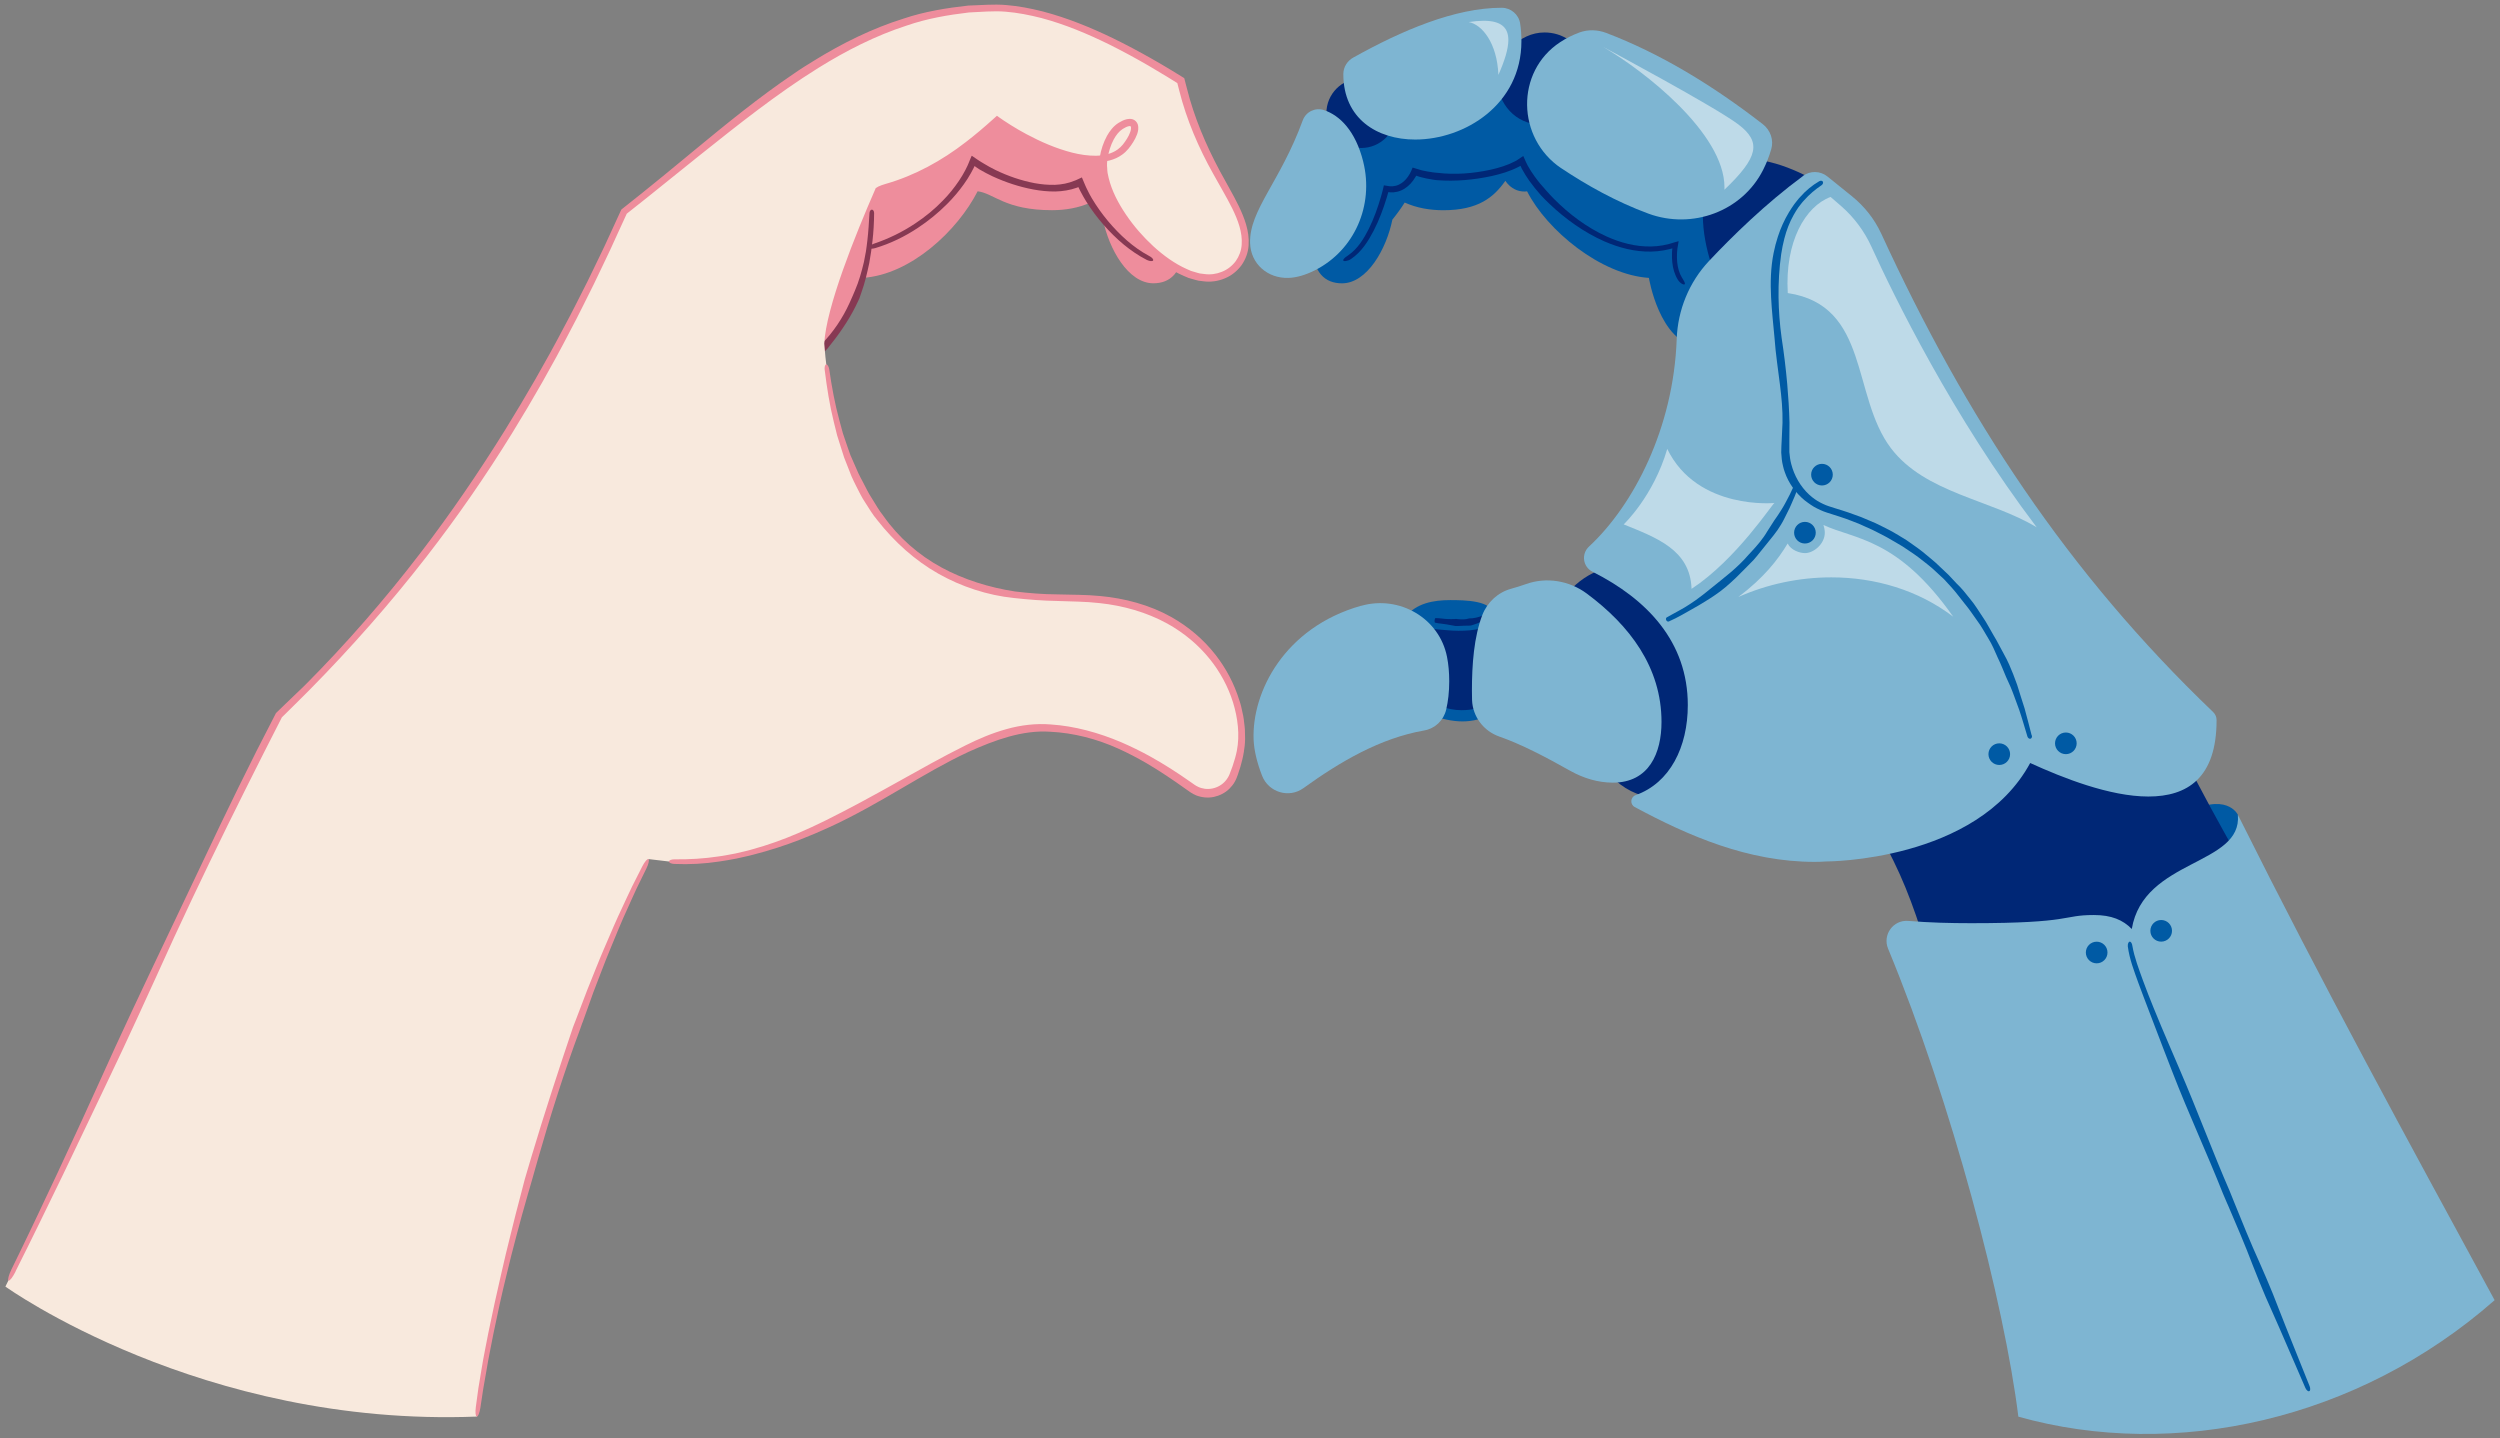 <?xml version="1.0" encoding="UTF-8"?>
<svg id="Layer_1" data-name="Layer 1" xmlns="http://www.w3.org/2000/svg" version="1.1" viewBox="0 0 547.5 315">
  <rect x="0" y="0" width="547.5" height="315" fill="#808080" stroke="none"/>
  <defs>
    <style>
      .cls-1 {
        fill: #005aa4;
      }

      .cls-1, .cls-2, .cls-3, .cls-4, .cls-5, .cls-6, .cls-7, .cls-8 {
        stroke-width: 0px;
      }

      .cls-2 {
        fill: none;
      }

      .cls-3 {
        fill: #ee8d9c;
      }

      .cls-4 {
        fill: #002776;
      }

      .cls-5 {
        fill: #f8e9dd;
      }

      .cls-6 {
        fill: #bedae8;
      }

      .cls-7 {
        fill: #873953;
      }

      .cls-8 {
        fill: #7eb5d2;
      }
    </style>
  </defs>
  <g>
    <g>
      <path class="cls-3" d="M169.47,85.57c11.12-7.87,16.83-15.5,19.49-24.72,10.54-.69,20.79-10.42,25.14-18.96,3.56.43,6,4.14,16.29,4.14,2.93,0,5.83-.49,8.46-1.68.8,1.26,1.71,2.52,2.7,3.74,1.29,6.38,5.5,13.95,11.04,13.95,3.61,0,6.43-2.25,6.43-8.3,0-.04,0-.07,0-.11,0,0-17.3-32.9-17.98-33.07s-36.8-6.78-36.8-6.78l-29.4,32.34-5.35,39.45Z"/>
      <g>
        <g>
          <line class="cls-2" x1="191.9" y1="45.93" x2="190.01" y2="45.89"/>
          <line class="cls-2" x1="168.93" y1="84.8" x2="170.02" y2="86.35"/>
          <path class="cls-7" d="M179.64,75.74c-.52.68-1.15,1.27-1.72,1.9-.83.92-1.77,1.73-2.67,2.59-1.74,1.58-3.57,3.07-5.47,4.48-.33.25-.47.64-.31.86.16.22.56.2.9-.04,1.97-1.38,3.89-2.82,5.74-4.37.94-.83,1.92-1.62,2.8-2.52.62-.63,1.3-1.19,1.89-1.86l.43-.45c2.34-2.88,4.54-5.99,6.17-9.29.27-.58.57-1.14.82-1.73l.4-1.17c.78-2.13,1.28-4.34,1.75-6.54l.39-2.4c.13-.8.2-1.6.31-2.4.23-2,.35-4.08.36-6.13,0-.42-.21-.75-.48-.76s-.5.31-.53.73c-.12,2.03-.24,4.08-.47,6.05-.1.78-.18,1.57-.31,2.35l-.44,2.33c-.51,2.14-1.1,4.26-1.97,6.27l-.45,1.06c-.23.57-.5,1.13-.75,1.69-1.46,3.21-3.51,6.3-6.03,8.89l-.36.46Z"/>
        </g>
        <g>
          <line class="cls-2" x1="190.08" y1="53.33" x2="190.59" y2="55.15"/>
          <line class="cls-2" x1="252.16" y1="57.9" x2="252.91" y2="56.16"/>
          <path class="cls-7" d="M236.13,40.95h0s.03.05.05.07l.03.05v.03s.07.11.07.11c.15.35.34.67.51,1,.33.67.73,1.3,1.11,1.94,1.14,1.83,2.43,3.55,3.84,5.15,2.68,3.03,5.77,5.76,9.42,7.63.66.31,1.28.34,1.38.09.1-.25-.3-.69-.92-.99-3.46-1.85-6.42-4.59-8.96-7.61-1.31-1.57-2.51-3.25-3.55-5-.35-.62-.71-1.24-1-1.88-.15-.32-.32-.63-.45-.96l-.73-1.73-.03.02-.86.4-.44.2-.32.12c-1.31.55-2.78.83-4.25.89-1.47.04-2.98-.1-4.46-.37-2.96-.56-5.85-1.57-8.52-2.86-.92-.46-1.83-.94-2.69-1.48-.29-.16-.56-.34-.85-.51-.48-.31-1-.68-1.48-1.01-.08-.03-.19-.17-.24-.12l-.11.26-.22.52-.43,1.04-.11.26-.08.17-.15.3-.3.61c-.43.8-.88,1.59-1.4,2.34-1.02,1.51-2.18,2.95-3.47,4.26-1.83,1.91-3.9,3.6-6.11,5.06-2.75,1.84-5.84,3.35-9.05,4.43-.65.22-1.1.6-1.03.86.07.26.66.3,1.34.1,3.34-1,6.54-2.56,9.38-4.46,2.27-1.5,4.39-3.23,6.33-5.17,1.35-1.34,2.59-2.8,3.7-4.36.57-.77,1.07-1.59,1.55-2.43l.61-1.15.12-.25.06-.12s.02-.05.03-.05l.03.03c.07.06.09.09.19.16.28.19.56.39.85.57.94.56,1.9,1.05,2.88,1.52,2.81,1.29,5.8,2.29,8.92,2.87,1.56.29,3.15.45,4.77.44,1.62-.04,3.24-.29,4.8-.85l.11-.05h.02s.04-.03.04-.03l.08-.05Z"/>
        </g>
      </g>
    </g>
    <path class="cls-5" d="M104.44,310.24c3.73-30.11,19.77-88.02,37.59-122.1l4.48.53c.88.06,1.73.09,2.55.09,33.06,0,58.57-29.35,78.93-29.35,12.24,0,23.13,6.08,33.03,13.21,3.17,2.29,7.64.93,9.06-2.72,1.08-2.8,1.76-5.49,1.85-7.9.48-12.25-9.55-29.96-34-30.93-3.19-.13-6.45-.13-9.75-.26-31.6-1.25-45.24-24.15-47.67-55.54.38-7.89,6.76-23.74,11.22-33.94,10.65-2.44,18.45-7.87,26.63-15.28,5.54,3.97,14.36,8.52,21.04,8.72,3.1.09,5.74-.76,7.38-3.04,2.89-3.79,1.88-6.25-1.35-4.21-2.51,1.51-3.82,5.85-3.9,8.48-.27,9.29,13.22,24.58,22.8,24.86,4.55.13,8.24-3.09,8.37-7.63.25-8.6-9.5-15.73-14.13-35.6-12.47-7.81-27.9-15.94-40.93-15.94-31.21,0-52.95,22.69-80.98,44.62-19.05,42.6-42,78.35-75.57,110.28-21.3,41.11-39.25,83.8-59.91,125.17,0,0,42.83,30.85,103.27,28.47Z"/>
    <path class="cls-3" d="M3.41,278.41c3.53-7.02,6.96-14.09,10.39-21.16l5.28-11.04,3.7-7.75c1.33-2.81,2.67-5.62,4.01-8.45,2.36-5.05,4.83-10.42,7.58-16.46,4.91-10.95,10.18-22.01,15.4-32.64,2.56-5.21,5.21-10.49,7.87-15.77,1.34-2.64,2.69-5.28,4.03-7.92.14-.25-.02-.03.17-.23l.4-.39.79-.78,1.58-1.56c1.05-1.05,2.09-2.09,3.14-3.13,9.08-9.2,17.8-19.09,25.61-29.16,6.62-8.52,13-17.71,18.76-27.05,4.55-7.37,8.84-14.89,12.81-22.58,1.78-3.3,3.4-6.72,5.12-10.11,1.62-3.44,3.33-6.85,4.88-10.35l2.33-5.08,4.33-3.43c2.98-2.39,5.95-4.78,8.91-7.16l2.7-2.17c8.31-6.62,16.91-13.49,26.03-19.17,6.1-3.79,12.53-7.07,19.34-9.27,4.4-1.53,9-2.32,13.64-2.87,2.65-.1,5.34-.39,7.98-.17,2.65.21,5.28.73,7.87,1.39,5.18,1.38,10.14,3.47,14.88,5.8,2.86,1.42,5.69,2.96,8.5,4.58,1.4.81,2.8,1.65,4.19,2.5l2.08,1.29.11.07s.02,0,.02.02l.09.36.31,1.21c1.61,6.45,4.28,12.65,7.5,18.37,1.38,2.52,2.88,4.99,4.14,7.53,1.23,2.52,2.25,5.21,2.05,7.9-.08,1.31-.56,2.57-1.31,3.62-.77,1.03-1.83,1.86-3.04,2.33-1.2.49-2.53.67-3.83.48l-.98-.12c-.32-.06-.64-.18-.96-.27l-.96-.28-.93-.41c-2.67-1.18-5.11-2.97-7.34-5-2.22-2.04-4.23-4.35-5.94-6.86-1.7-2.5-3.15-5.23-3.84-8.1l-.23-1.07c-.08-.36-.06-.71-.09-1.07-.08-.72-.04-1.42.08-2.14.23-1.44.67-2.87,1.34-4.14.51-.93,1.14-1.77,1.95-2.29.44-.26.9-.53,1.3-.61l.26-.04c.05.02.13.01.15.02.04.02.07.05.1.11.08.22.03.73-.14,1.19-.18.47-.39.95-.68,1.4-.26.45-.62.93-.93,1.33-.33.4-.7.75-1.12,1.06-1.31.97-3.04,1.35-4.77,1.39-1.74.01-3.51-.25-5.24-.69-3.47-.89-6.82-2.34-10.01-4.05-1.14-.62-2.28-1.26-3.38-1.96-.56-.34-1.1-.71-1.64-1.06l-1.02-.71-.32-.23-.08-.06-.07.07-.15.13-.59.53c-2.01,1.81-3.96,3.47-6.05,5.07-5.15,3.99-11.11,7.3-17.5,9.12-1.29.37-2.28.83-2.22,1.1.06.25,1.16.23,2.5-.13,6.58-1.75,12.71-5.17,17.94-9.22,2.08-1.59,4.16-3.35,6.04-5.04.1-.07.19-.24.3-.1l.61.43c.55.37,1.1.74,1.67,1.09,1.12.72,2.27,1.38,3.44,2.03,3.25,1.77,6.65,3.29,10.27,4.27,1.81.48,3.68.8,5.61.8,1.9-.02,3.95-.41,5.61-1.62.52-.37.99-.82,1.39-1.3.39-.5.74-.95,1.06-1.49.33-.52.61-1.08.84-1.69.2-.62.41-1.31.13-2.21-.19-.48-.58-.9-1.09-1.06-.23-.07-.47-.1-.68-.1-.19.02-.41.03-.59.07-.74.16-1.27.49-1.82.8-1.15.72-1.94,1.78-2.54,2.84-.8,1.47-1.31,3.04-1.59,4.67-.14.81-.2,1.67-.12,2.51.04.42.02.85.1,1.25l.25,1.21c.76,3.21,2.32,6.08,4.1,8.7,1.81,2.62,3.91,5.01,6.25,7.13,2.35,2.1,4.93,3.97,7.85,5.23l1.02.43,1.08.31c.36.09.72.22,1.09.29l1.14.14c1.51.2,3.12-.02,4.57-.62,1.46-.58,2.74-1.6,3.69-2.87.92-1.29,1.49-2.83,1.58-4.4.22-3.13-.94-6.05-2.19-8.66-1.29-2.63-2.77-5.09-4.1-7.59-3.08-5.75-5.64-11.79-7.22-18.1l-.31-1.18-.21-.83c-.03-.09-.03-.21-.1-.27l-.25-.15-.42-.26-2.1-1.29c-1.41-.85-2.82-1.68-4.25-2.49-2.85-1.62-5.73-3.15-8.64-4.57-4.82-2.32-9.89-4.4-15.21-5.8-2.67-.68-5.38-1.21-8.15-1.43-2.79-.23-5.51.05-8.25.12-4.76.53-9.54,1.3-14.09,2.83-6.97,2.17-13.54,5.44-19.69,9.24-1.43.89-2.89,1.77-4.28,2.75-7.73,5.21-14.96,11.13-21.94,16.89l-2.52,2.08c-2.93,2.42-5.88,4.84-8.86,7.23l-2.24,1.78-1.12.89-.56.45-.28.22-.19.15c-.07.08-.19.11-.23.22l-2.45,5.34c-1.56,3.48-3.28,6.88-4.91,10.3-1.73,3.37-3.37,6.76-5.16,10.04-4,7.64-8.32,15.1-12.84,22.42-5.77,9.3-12.05,18.49-18.59,27.02-7.69,10.06-16.3,19.96-25.3,28.98l-3.21,3.08-1.6,1.54-.8.77-.4.39-.27.26c-.12.09-.2.34-.23.38-1.36,2.65-2.73,5.3-4.08,7.95-2.67,5.31-5.27,10.62-7.79,15.86-5.09,10.71-10.35,21.78-15.53,32.68-2.82,5.93-5.31,11.29-7.66,16.38l-3.86,8.5c-1.19,2.6-2.37,5.2-3.56,7.8l-5.2,11.22c-3.32,7.07-6.65,14.13-10.09,21.13-.61,1.24-.89,2.34-.64,2.46s.93-.77,1.55-2.01Z"/>
    <path class="cls-3" d="M180.62,81.1c.47,3.8,1.06,7.6,1.99,11.33l.72,2.91.9,2.86.64,2.01.77,1.96.84,2.14c.29.71.66,1.39.99,2.08.63,1.22,1.22,2.51,2.06,3.74.81,1.24,1.58,2.59,2.65,3.84,3.65,4.66,8.21,8.79,13.33,11.67,4.99,2.83,10.76,4.73,16.51,5.32,3.14.35,6.35.6,9.48.65,3.14.12,6.31.12,9.31.47,5.11.54,10.3,1.99,14.84,4.49,3.57,1.98,6.78,4.62,9.33,7.81,2.21,2.76,3.97,5.98,5.05,9.43,1.05,3.43,1.52,7.15.84,10.61-.11.53-.23,1.06-.38,1.58-.33,1.21-.75,2.41-1.23,3.59-.44,1.04-1.19,1.93-2.17,2.49-.97.56-2.12.8-3.22.66-.55-.08-1.09-.22-1.58-.48-.26-.1-.48-.28-.72-.42l-.81-.57c-2.89-2.04-5.88-3.96-8.99-5.68-2.03-1.11-4.11-2.13-6.24-3.05-4.88-2.07-10.17-3.55-15.44-3.89-3.17-.26-6.53.13-9.66,1.02-3.15.87-6.15,2.15-9.01,3.58-5.02,2.49-9.98,5.3-14.77,7.97-5.16,2.88-10.5,5.81-15.87,8.47-2,.99-4.02,1.92-6.07,2.8-3.24,1.39-6.56,2.58-9.96,3.51-1.21.37-2.46.61-3.69.91-1.25.22-2.49.5-3.74.65-3.12.48-6.4.67-9.61.63-.65-.01-1.18.2-1.2.47-.02.27.49.51,1.17.54,3.3.15,6.64-.04,9.83-.53,1.28-.16,2.54-.43,3.8-.65,1.25-.3,2.52-.53,3.77-.88,3.48-.89,6.9-2,10.24-3.3,2.09-.82,4.16-1.69,6.19-2.63,5.53-2.52,10.86-5.59,15.96-8.57,4.74-2.76,9.62-5.65,14.61-7.97,5.74-2.58,11.82-4.84,17.93-4.42,5.05.24,10.22,1.57,14.93,3.71,2.07.94,4.09,1.99,6.06,3.13,2.99,1.75,5.87,3.69,8.69,5.71.35.24.62.46,1.03.72.39.27.82.48,1.25.67,1.22.47,2.57.6,3.84.34,1.27-.27,2.47-.87,3.4-1.77.45-.46.88-.95,1.18-1.51.33-.55.55-1.17.73-1.68.38-1.07.7-2.16.96-3.26.13-.53.23-1.07.32-1.6.16-.94.27-1.9.28-2.87l-.03-1.44c0-.48-.02-.96-.09-1.43-.12-.95-.19-1.91-.43-2.83-.19-.93-.39-1.87-.71-2.77-1.12-3.64-2.93-7.03-5.21-9.96-2.64-3.39-6-6.22-9.74-8.31-4.78-2.66-10.24-4.09-15.52-4.57-3.14-.32-6.25-.26-9.39-.36-3.15-.02-6.25-.27-9.29-.64-5.62-.87-11.17-2.59-16.03-5.23-4.97-2.67-9.5-6.61-12.79-11.34-.99-1.22-1.69-2.54-2.46-3.75-.8-1.19-1.37-2.44-2-3.63-.33-.66-.72-1.3-1.02-1.98l-.9-2.05-.83-1.89-.68-1.94-.96-2.82-.78-2.88c-.99-3.63-1.67-7.35-2.2-11.08-.1-.66-.41-1.16-.68-1.13-.27.03-.41.59-.33,1.26Z"/>
    <g>
      <line class="cls-2" x1="103.5" y1="310.12" x2="105.38" y2="310.36"/>
      <line class="cls-2" x1="142.87" y1="188.58" x2="141.19" y2="187.7"/>
      <path class="cls-3" d="M127.57,223.95c.79-2.22,1.59-4.44,2.38-6.65,1.24-3.16,2.4-6.36,3.71-9.49,1.23-2.97,2.43-5.96,3.78-8.87.67-1.46,1.3-2.94,1.99-4.39l2.12-4.33c.5-1.02.7-1.94.46-2.07-.24-.13-.84.59-1.36,1.61l-2.2,4.35c-.72,1.46-1.38,2.94-2.07,4.41-1.41,2.93-2.66,5.93-3.95,8.91-1.35,3.09-2.54,6.25-3.82,9.37l-2.53,6.63-.6,1.55c-3.17,9.4-6.32,19.03-9.12,28.42l-1.44,4.88-.83,3.19c-.76,2.92-1.54,5.84-2.24,8.78-.73,2.93-1.45,5.87-2.11,8.83-.99,4.24-1.9,8.49-2.78,12.75-.5,2.67-1.09,5.37-1.52,8.11-.23,1.37-.46,2.74-.68,4.11-.19,1.38-.37,2.76-.56,4.13-.15,1.12-.05,2.03.22,2.06.27.03.61-.82.78-1.92.21-1.37.41-2.74.62-4.11.24-1.37.48-2.73.72-4.1.44-2.73,1.03-5.43,1.53-8.09.88-4.24,1.78-8.47,2.83-12.69.69-2.94,1.45-5.87,2.22-8.79.75-2.93,1.59-5.83,2.41-8.74l.89-3.06,1.4-4.93c2.69-9.39,5.72-19.04,9.2-28.35l.53-1.52Z"/>
    </g>
  </g>
  <g>
    <path class="cls-1" d="M490.09,178.43s-2.48-5.34-12.08.06c-9.6,5.41,12.4,9.54,12.4,9.54,0,0,1.4-4.71-.32-9.6Z"/>
    <g>
      <path class="cls-1" d="M371.87,75.97c-8.48-1.02-10.76-15.11-10.76-15.11-10.54-.69-22.34-10.42-26.68-18.96,0,0-2.79.58-4.76-2.3-2.56,3.65-5.97,6.44-13.58,6.44-2.93,0-5.83-.49-8.46-1.68-.8,1.26-1.71,2.52-2.7,3.74-1.29,6.38-5.5,13.95-11.04,13.95-3.61,0-6.43-2.25-6.43-8.3,0-.04,0-.07,0-.11l6.72-26.77,32.76-13.08,34.33,11,29.43,32.24-18.82,18.94Z"/>
      <g>
        <line class="cls-2" x1="368.38" y1="62.95" x2="369.6" y2="61.51"/>
        <line class="cls-2" x1="293.87" y1="56.13" x2="294.5" y2="57.92"/>
        <path class="cls-4" d="M313.63,37.71c-.62-.07-1.23-.19-1.84-.32-.31-.05-.6-.14-.9-.23l-1.53-.46c-.19.49-.43,1.04-.6,1.33-.13.23-.27.45-.42.67-.54.76-1.23,1.4-2.03,1.76-.4.19-.83.28-1.26.33-.23,0-.41,0-.7,0l-1.28-.2-.19.8-.18.71-.25.91c-.7,2.42-1.55,4.81-2.66,7.06-1.11,2.22-2.48,4.42-4.46,5.79-.33.28-.67.43-.87.65-.21.2-.33.4-.29.53s.25.17.57.12c.3-.06.77-.15,1.15-.45,2.29-1.55,3.72-3.86,4.93-6.16,1.2-2.33,2.11-4.77,2.87-7.26l.35-1.22.24.04.85.02c.59-.06,1.17-.17,1.71-.42,1.09-.47,1.97-1.27,2.63-2.17.19-.26.36-.52.52-.79.12-.21.12-.2.15-.27.03,0,.07.02.1.03l.05.02.15.05c.32.11.64.21.97.28.65.16,1.3.32,1.96.41.45.08.89.16,1.34.19,4.02.31,8.06-.06,12-.91,1.97-.45,3.91-1.01,5.77-1.96l.31-.16.07-.05s.11-.09.13-.05c.06.14.01.06.32.68.48.9,1.03,1.74,1.59,2.56.8,1.12,1.67,2.19,2.58,3.21.6.65,1.23,1.28,1.87,1.88,3.51,3.34,7.51,6.2,11.98,8.19,3.21,1.4,6.69,2.32,10.25,2.25.46-.03.93-.04,1.4-.08.46-.06.93-.11,1.4-.19.45-.1.89-.19,1.34-.29.17-.04.4-.14.53-.14-.02.13-.04.25-.05.39l-.02.23-.02.49c-.02.66,0,1.32.07,1.98.14,1.32.51,2.66,1.25,3.83.55.82,1.32,1.13,1.47.93.17-.23-.19-.79-.62-1.47-.6-1-.92-2.19-1.03-3.4-.06-.6-.06-1.22-.04-1.83l.03-.46.07-.71c.08-.51.17-1.04.26-1.56-.66.16-1.4.41-2.1.61-.53.13-.9.2-1.36.3-.44.07-.88.12-1.32.18-.44.04-.88.05-1.32.07-3.34.06-6.66-.82-9.74-2.22-4.28-1.96-8.13-4.85-11.45-8.19-.58-.59-1.15-1.2-1.69-1.82-.9-.98-1.76-2-2.53-3.07-.55-.77-1.07-1.55-1.52-2.37-.15-.24-.6-1.23-.92-1.98l-.06-.15s-.09.04-.13.06l-.27.18-.54.36-.54.36c-.18.1-.23.12-.34.18-1.64.87-3.51,1.44-5.4,1.86-3.79.82-7.76,1.13-11.57.67-.41-.02-.82-.08-1.23-.13Z"/>
      </g>
    </g>
    <g>
      <path class="cls-1" d="M307.86,153.04c2.24,2.66,7.94,4.95,12.41,4.95,4.88,0,7.71-2.42,7.71-4.3,0-3.36-8.64-3.96-11.96-3.96-2.6,0-5.04.36-7.67.87"/>
      <path class="cls-4" d="M311.67,152.45c2.04,1.8,5.33,3.08,8.36,3.08,5.08,0,5.73-1.86,5.73-6.8,0-1.69-.12-3.38-.12-4.58,0,0,0,0,0-.01,0-.88.47-4.45.47-6.22,0-2.33-6.32-2.73-8.62-2.73-6.31,0-6.24,2.05-6.24,4.27,0,3.31.68,6.59.68,9.89,0,1.03-.07,2.07-.24,3.11Z"/>
      <path class="cls-1" d="M307.77,135.15c2.31-3.04,6.14-3.73,9.82-3.73,3.16,0,9.35.08,9.35,3.19,0,3.18-4.31,3.53-7.54,3.53-1.56,0-3.1-.19-4.65-.31-2.45-.2-5.18-.87-6.97-2.67Z"/>
      <g>
        <line class="cls-2" x1="314.27" y1="134.93" x2="314.08" y2="136.81"/>
        <line class="cls-2" x1="325.66" y1="135.97" x2="324.76" y2="134.31"/>
        <path class="cls-4" d="M322.13,136.99l.64-.2c.31-.09.61-.2.91-.32.56-.22,1.1-.5,1.61-.81.09-.05.05-.3-.08-.54-.13-.24-.3-.4-.39-.36-.5.22-1.01.38-1.53.5-.27.06-.54.11-.82.14-.19.02-.39.03-.58.03h-.14c-.78.27-1.65.24-2.47.16l-.43-.05-.28.03c-.52.02-1.04.03-1.57,0-.38-.01-.76-.06-1.14-.1-.47-.05-.96-.11-1.46-.11-.1,0-.2.22-.23.49-.03.27.03.49.12.52.47.11.96.17,1.43.22.38.05.76.09,1.14.16l1.6.29.29.06h.47c.89-.03,1.81-.11,2.76-.09l.15-.05Z"/>
      </g>
      <path class="cls-4" d="M341.35,132.61c3.39-5.76,9.11-8.86,14.84-8.86,14.15,0,20.19,17.54,20.19,31.5,0,10.63-1.94,19.55-12.53,19.55-7.87,0-13.55-5.78-15.67-13.29l-6.83-28.9Z"/>
      <path class="cls-4" d="M379,66.59c-3.1-4.2-6.07-12.39-6.07-19.39,0-9.19,4.33-12.32,9.95-12.32,6.1,0,13.71,3.69,18.93,7.36l-22.81,24.35Z"/>
      <circle class="cls-4" cx="298.11" cy="24.78" r="7.63"/>
      <path class="cls-4" d="M341.48,26.5c-1.33.47-2.7.76-4.09.76-5.45,0-9.4-4.63-9.4-9.59,0-5.51,4.73-10.56,10.24-10.56,3.77,0,7.44,2.05,9.23,6.95l-5.98,12.44Z"/>
      <path class="cls-4" d="M404.13,173.12c11.4,11.6,16.9,30.08,20.65,45.46,0,0,57.93-3.17,70.77-21.17-7.62-13.84-15.95-27.73-22.1-42.25,0,0-46.38-2.92-69.32,17.96Z"/>
      <g>
        <path class="cls-8" d="M546.32,284.73c-19.44-35.78-37.24-68.29-56.23-106.3,1.02,11.19-20.66,9.61-23.23,25.02-1.91-1.98-4.46-3.06-8.3-3.06-7.12,0-4.41,1.79-26.86,1.79-4.6,0-9.22-.12-13.79-.5-3.28-.28-5.68,3.03-4.42,6.08,13.96,33.72,25.45,77.6,28.53,102.49,34.23,9.63,74.38.8,104.3-25.51Z"/>
        <path class="cls-8" d="M298.11,132.67c8.35-2.36,17.13,2.69,18.79,11.21.32,1.62.48,3.39.48,5.32,0,2.31-.23,4.35-.67,6.21-.55,2.35-2.44,4.15-4.81,4.56-9.61,1.68-18.36,6.8-26.45,12.63-3.17,2.29-7.65.92-9.06-2.73-1.08-2.79-1.75-5.49-1.85-7.89-.41-10.34,6.67-24.56,23.57-29.33Z"/>
        <path class="cls-8" d="M343.94,168.84c-5.5-3.09-10.69-5.82-15.61-7.54-3.42-1.2-5.81-4.35-5.95-7.97-.02-.66-.03-1.35-.03-2.06,0-5.78.45-11.79,2.27-16.56,1.08-2.81,3.42-4.98,6.31-5.77,1.12-.31,2.21-.65,3.27-1.03,4.47-1.59,9.47-.76,13.29,2.07,9.4,6.97,16.38,16.15,16.38,28.13,0,6.76-2.69,13.29-10.64,13.29-.02,0-.04,0-.06,0-3.24-.01-6.4-.98-9.23-2.56Z"/>
        <path class="cls-8" d="M394.87,38.54c-8.18,6.03-15.51,13.21-20.61,18.63-4.35,4.64-6.83,10.71-7.06,17.07-.69,19.51-9.44,36.39-19.21,45.46-1.74,1.62-1.35,4.44.77,5.51,11.96,6.02,20.87,15.35,20.87,29.21,0,9.18-3.9,17.04-11.41,19.71-1.17.42-1.31,2.02-.21,2.61,11.81,6.35,24.87,12.01,39.39,12.01.82,0,1.68-.03,2.55-.09,0,0,32.96.07,44.66-21.56,7.1,3.24,17.41,7.34,25.88,7.34s14.94-3.99,14.94-16.71c0-.01,0-.03,0-.04h0c0-.67-.27-1.29-.75-1.75-31.91-30.54-54.19-64.57-72.67-104.74-1.49-3.23-3.73-6.06-6.51-8.28-1.78-1.42-3.53-2.84-5.27-4.25-1.56-1.27-3.77-1.33-5.39-.14Z"/>
        <path class="cls-8" d="M296.37,12.6c-1.32.74-2.18,2.1-2.18,3.61,0,0,0,.02,0,.02,0,9.77,7.39,14.33,15.74,14.33,10.83,0,23.26-7.66,23.26-21.53,0-1.31-.08-2.62-.28-3.9-.31-1.97-2.04-3.43-4.04-3.43-.01,0-.02,0-.03,0-10.21,0-21.89,4.99-32.46,10.9Z"/>
      </g>
      <path class="cls-8" d="M298.55,35.44c2.37,9.49-1.89,19.38-10.62,23.77-1.99,1-3.96,1.6-5.79,1.65-4.55.13-8.24-3.09-8.37-7.63-.21-7.2,6.6-13.38,11.53-26.87.69-1.88,2.73-2.88,4.64-2.25,3.47,1.15,6.92,4.54,8.61,11.31Z"/>
      <path class="cls-8" d="M341.92,36.84c5.55,3.71,12.06,7.36,19.1,9.95,9.59,3.52,20.54-.49,25.12-9.62.71-1.41,1.3-2.9,1.76-4.48.6-2.03-.18-4.21-1.85-5.5-11.12-8.61-22.52-15.5-34.29-19.98-1.9-.72-4-.79-5.91-.08-1.51.56-2.91,1.27-4.18,2.11-9.84,6.46-9.53,21.06.25,27.61Z"/>
      <path class="cls-1" d="M444.94,161.08c-.53-1.98-.99-3.98-1.56-5.95l-.97-3.05c-.23-.71-.43-1.44-.67-2.15-.29-.76-.57-1.53-.86-2.3-.54-1.36-1.13-2.8-1.99-4.32-.78-1.37-1.45-2.81-2.29-4.16-.82-1.36-1.51-2.79-2.41-4.06-.86-1.26-1.64-2.61-2.65-3.81-.97-1.22-1.93-2.46-3.07-3.52-.58-.62-1.16-1.24-1.74-1.86l-1.86-1.76c-1.2-1.21-2.57-2.23-3.85-3.32-1.11-.88-2.32-1.68-3.49-2.52-1.24-.74-2.47-1.54-3.75-2.21-1.02-.51-2.02-1.04-3.05-1.52l-3.14-1.33c-.93-.33-1.86-.67-2.8-1.01-.94-.34-1.9-.6-2.86-.91-.98-.32-1.85-.55-2.7-.97-.43-.18-.83-.44-1.24-.66-.38-.27-.79-.5-1.14-.81-.21-.19-.44-.36-.64-.55-1.92-1.77-3.28-4.18-3.93-6.71-.23-.85-.33-1.72-.41-2.6-.02-.85-.01-1.8,0-2.76,0-1.23.02-2.46.03-3.7-.07-2.84-.26-5.71-.5-8.48-.3-3.34-.71-6.78-1.23-10.12-.41-2.94-.63-5.95-.67-8.85-.04-3.13.14-6.33.58-9.45.18-1.16.4-2.31.7-3.44.46-1.79,1.12-3.53,2.03-5.14.3-.59.7-1.13,1.05-1.69.42-.51.79-1.07,1.26-1.54,1.09-1.24,2.41-2.36,3.82-3.3.28-.2.39-.54.26-.77s-.49-.27-.8-.08c-1.55.9-2.96,2.08-4.12,3.4-.5.5-.89,1.09-1.34,1.63-.39.58-.81,1.15-1.16,1.76-1.01,1.68-1.82,3.47-2.42,5.33-.38,1.16-.69,2.35-.93,3.54-.66,3.25-.73,6.61-.56,9.8.15,2.97.49,6,.76,8.96.24,3.42.78,6.83,1.18,10.13.34,2.72.62,5.55.56,8.32l-.17,3.66c-.05.92-.1,1.85-.11,2.87.05.99.14,1.99.39,2.96.1.46.23.9.39,1.34.83,2.44,2.43,4.59,4.34,6.17.23.19.48.36.72.54.4.33.87.57,1.3.87.46.24.91.51,1.4.71.94.45,1.99.73,2.9,1.03.93.31,1.88.58,2.79.92.91.35,1.81.7,2.71,1.04l3.03,1.36c1,.48,1.96,1.01,2.95,1.51,1.24.66,2.43,1.43,3.65,2.12,1.16.8,2.35,1.54,3.46,2.37,1.27,1.02,2.63,1.97,3.81,3.13l1.82,1.69c.56.61,1.11,1.22,1.67,1.82,1.02,1.13,1.91,2.38,2.87,3.56.99,1.16,1.8,2.45,2.68,3.65.92,1.21,1.65,2.58,2.46,3.92.83,1.32,1.44,2.77,2.06,4.19.74,1.52,1.28,2.94,1.84,4.26l.99,2.19c.29.68.54,1.37.8,2.06l1.1,3c.65,1.91,1.19,3.85,1.78,5.78.1.34.41.56.67.5.26-.07.4-.4.31-.75Z"/>
      <g>
        <line class="cls-2" x1="364.51" y1="134.97" x2="365.33" y2="136.68"/>
        <line class="cls-2" x1="394.28" y1="106.77" x2="392.52" y2="106.07"/>
        <path class="cls-1" d="M384.72,121.83c1.22-1.48,2.43-3.05,3.67-4.56.67-.83,1.21-1.63,1.67-2.41.25-.44.52-.87.73-1.33l.62-1.25c.32-.59.6-1.2.86-1.81.54-1.14.99-2.32,1.44-3.5.08-.21-.07-.46-.32-.56s-.53-.02-.62.18c-.51,1.13-1.04,2.25-1.65,3.33-.3.57-.61,1.13-.96,1.67l-.73,1.14c-.26.42-.57.8-.84,1.21-.47.74-.97,1.52-1.54,2.4-.94,1.64-2.22,3.12-3.49,4.48-.22.24-.43.48-.66.71-1.17,1.37-2.52,2.64-3.87,3.8-1.47,1.24-3.02,2.46-4.54,3.69-.57.45-1.12.93-1.71,1.36l-1.39,1.04-1.44.97c-.69.48-1.42.87-2.14,1.28-.9.53-1.86.99-2.78,1.53-.19.11-.24.39-.12.63.12.24.37.36.57.27.98-.45,1.98-.92,2.89-1.45.74-.41,1.48-.82,2.21-1.25l1.54-.88,1.52-.93c.64-.37,1.25-.8,1.87-1.21,1.69-1.11,3.21-2.47,4.64-3.83,1.32-1.27,2.61-2.64,3.92-3.95.23-.24.43-.51.65-.77Z"/>
      </g>
      <circle class="cls-1" cx="399.01" cy="103.95" r="2.37"/>
      <circle class="cls-1" cx="395.28" cy="116.66" r="2.37"/>
      <circle class="cls-1" cx="452.42" cy="162.79" r="2.37"/>
      <circle class="cls-1" cx="473.3" cy="203.85" r="2.37"/>
      <circle class="cls-1" cx="437.84" cy="165.16" r="2.37"/>
      <circle class="cls-1" cx="459.17" cy="208.6" r="2.37"/>
      <g>
        <line class="cls-2" x1="504.85" y1="305.04" x2="506.6" y2="304.31"/>
        <path class="cls-1" d="M487.84,263.73c1.89,4.4,3.85,8.96,5.58,13.53.97,2.47,1.88,4.69,2.76,6.77l1.53,3.45,1.4,3.17,1.99,4.59,3.77,8.7c.22.51.61.84.86.73s.28-.6.07-1.12l-3.55-8.85-1.84-4.6-1.27-3.23c-.46-1.17-.92-2.34-1.38-3.52-.85-2.09-1.79-4.29-2.87-6.74-2.01-4.42-3.87-9.02-5.66-13.46l-.93-2.31c-1.85-4.25-3.61-8.64-5.31-12.88-1.83-4.57-3.72-9.3-5.71-13.91l-2.21-5.15c-1.16-2.71-2.32-5.43-3.43-8.18-.8-1.97-1.58-3.95-2.31-5.94-.89-2.48-1.9-5.07-2.34-7.63-.06-.51-.29-.92-.57-.93-.26,0-.48.46-.43,1.04.37,2.83,1.39,5.4,2.28,7.91.72,2.01,1.51,3.98,2.26,5.99l3.18,8.32c.67,1.73,1.34,3.47,2.01,5.19,1.81,4.69,3.81,9.38,5.75,13.91,1.8,4.2,3.67,8.55,5.37,12.84l.99,2.31Z"/>
      </g>
    </g>
    <path class="cls-6" d="M446.03,115.48c-10.02-6.07-24.44-7.48-31.91-17.32-8.68-11.44-4.61-31.26-22.6-33.98-.66-11.28,3.86-19,9.38-21.05l2.32,2.01c2.81,2.45,5.06,5.47,6.61,8.86,4.92,10.8,17.77,37.16,36.2,61.47Z"/>
    <path class="cls-6" d="M351.19,10.34c8.77,5.09,26.47,18.81,26.47,30.68,0,.18,0,.36-.01.53,7.46-7.13,8.14-10.44,3.05-14.3s-29.51-16.92-29.51-16.92Z"/>
    <path class="cls-6" d="M321.64,4.83c1.24-.19,2.33-.28,3.28-.28,3.84,0,5.41,1.5,5.41,4.22,0,1.95-.81,4.53-2.18,7.63-.28-6.99-3.59-11.06-6.52-11.57Z"/>
    <path class="cls-6" d="M370.45,128.96c-.28-8.59-7.75-11.22-14.86-14.12,0,0,6.49-6.1,9.54-16.53,6.61,13.61,23.84,11.83,23.49,11.83s-8.28,12.34-18.17,18.82Z"/>
    <path class="cls-6" d="M391.49,119.04c-2.18,3.63-5.26,7.53-10.79,11.7,6.34-2.82,13.35-4.3,20.35-4.3,9.54,0,19.03,2.76,26.7,8.62-12.16-17.32-21.63-16.91-28.42-20.09.2.6.3,1.16.3,1.7,0,2.44-2.42,4.46-4.33,4.46-1.17,0-3.09-.64-3.79-2.09Z"/>
  </g>
</svg>
